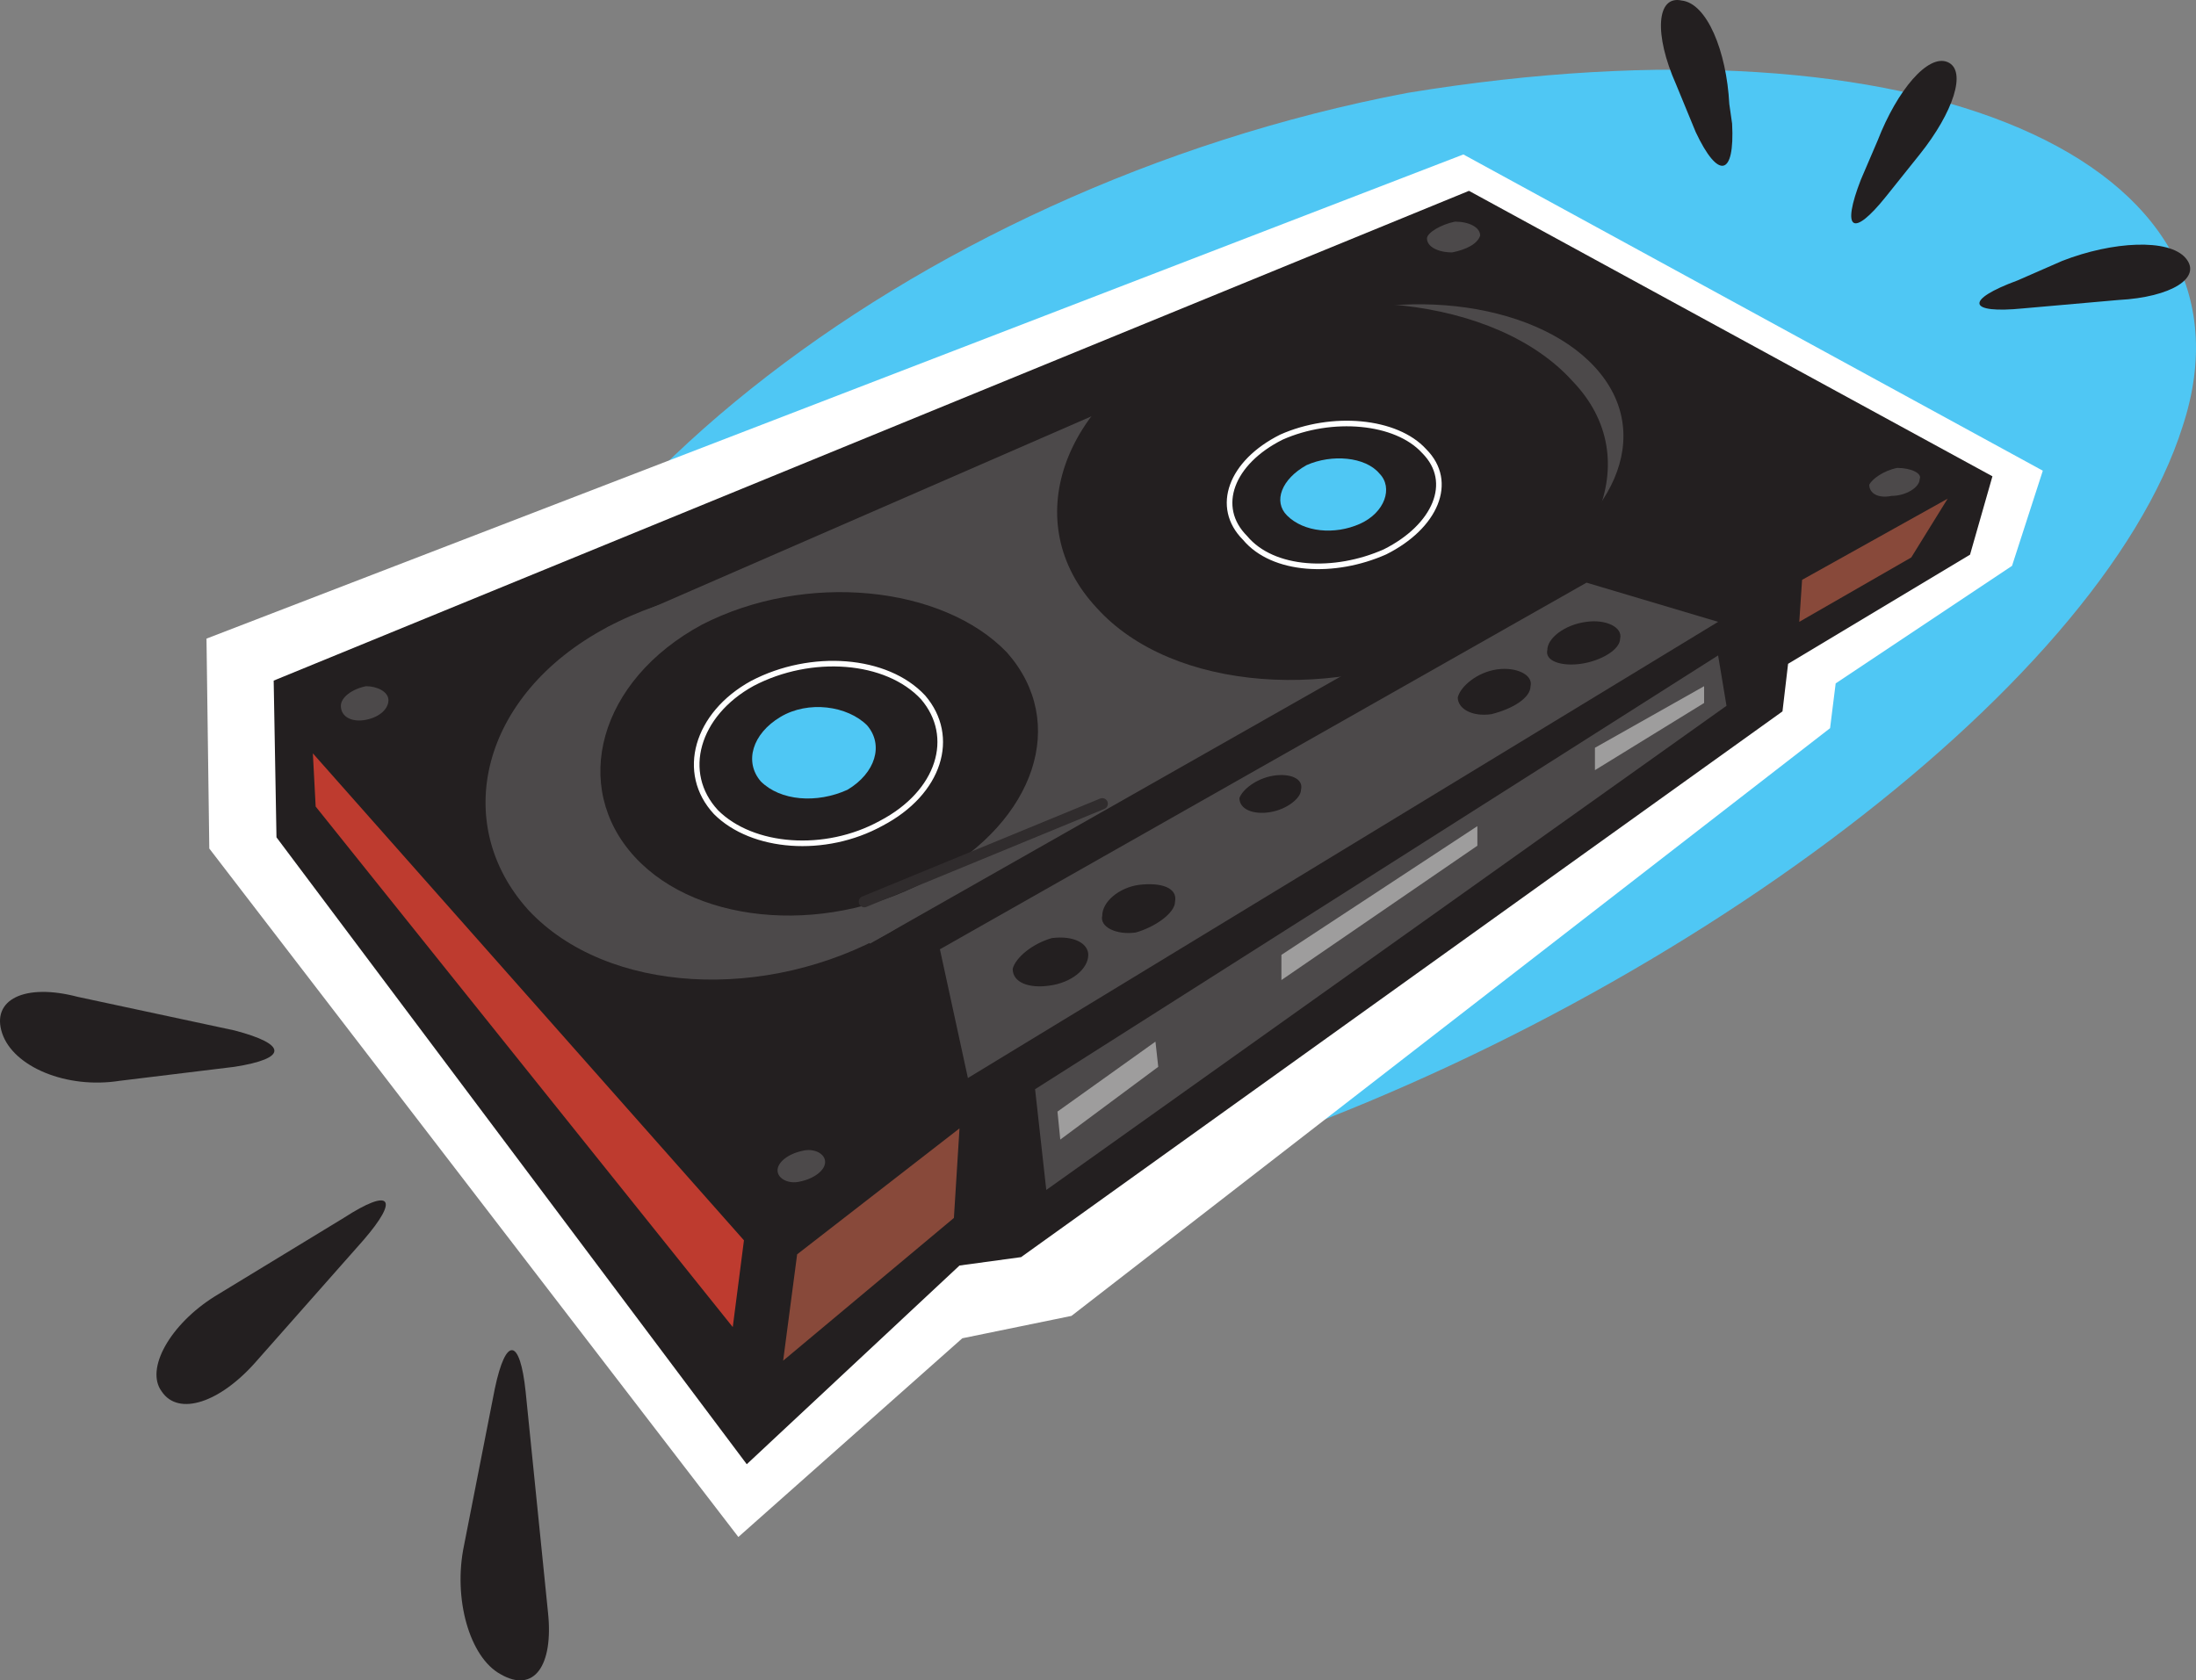<svg xmlns="http://www.w3.org/2000/svg" width="588.367" height="450.321"><rect width="100%" height="100%" fill="#808080" stroke="none"/><path fill="#4fc7f4" fill-rule="evenodd" d="M119.826 229.643c8.25-87 123-179.25 257.25-204.75 137.25-22.5 231 18 207.75 89.25-22.5 71.25-141.75 159-264 198-119.25 41.25-208.5 5.25-201-82.5"/><path fill="#fff" fill-rule="evenodd" d="m55.326 171.143.75 56.25 141.75 184.5 60-53.25 29.25-6 203.25-157.5 1.5-12 47.25-31.5 8.25-25.5-155.25-84.75-336.75 129.75"/><path fill="#231f20" fill-rule="evenodd" d="m73.326 182.393.75 42 126 168 57-53.25 16.5-2.25 204-146.25 1.5-12.75 48.75-29.25 6-21-140.25-76.5-320.25 131.25"/><path fill="#4c494a" fill-rule="evenodd" d="m460.326 166.643-35.25-10.5-173.25 98.25 7.5 34.5 201-122.25m-183 125.25 3 27 182.25-129.75-2.25-13.5-183 116.25"/><path fill="#88493a" fill-rule="evenodd" d="m257.076 302.393-1.5 24-45.75 38.25 3.75-28.5 43.5-33.75"/><path fill="#be3b2f" fill-rule="evenodd" d="m199.326 332.393-3 23.25-111.75-139.5-.75-14.25 115.5 130.5"/><path fill="#231f20" fill-rule="evenodd" d="M281.076 264.143c6-.75 10.5-4.5 10.5-8.25 0-3-3.75-5.25-9.75-4.5-5.25 1.5-9.75 5.25-10.5 8.25 0 3.75 4.5 5.25 9.75 4.5m23.25-14.25c5.25-1.5 10.5-5.25 10.5-8.25.75-3.75-3.75-5.25-9.75-4.5-5.25.75-9.75 4.5-9.75 8.25-.75 3 3.75 5.25 9 4.5m95.25-58.5c6-1.5 10.5-4.5 10.5-7.5.75-3-3.75-5.25-9-4.5s-9.75 4.5-10.5 7.5c0 3 3.75 5.25 9 4.5m24-13.5c5.25-.75 10.5-3.75 10.5-6.75.75-3-3.75-5.25-9-4.5-6 .75-10.5 4.5-10.5 7.5-.75 3 3.75 4.5 9 3.75m-83.25 39.75c4.5-.75 8.25-3.75 8.25-6 .75-3-3-4.5-7.5-3.75s-8.25 3.75-9 6c0 3 3.75 4.5 8.25 3.75"/><path fill="#4c494a" fill-rule="evenodd" d="M214.326 316.643c3.75-.75 6.75-3 6.75-5.25s-3-3.75-6-3c-3.75.75-6.75 3-6.75 5.25s3 3.75 6 3m292.5-183.75c3.75 0 7.5-2.25 7.5-4.5.75-1.5-2.25-3-6-3-3.75.75-6.75 3-7.5 4.5 0 2.25 2.25 3.75 6 3"/><path fill="#88493a" fill-rule="evenodd" d="m482.076 166.643.75-11.25 39-21.75-9.75 15.75-30 17.25"/><path fill="#4c494a" fill-rule="evenodd" d="M238.326 249.893c32.25-18.75 43.5-51 23.25-72.75-21-22.5-65.25-27-99-9s-42 52.5-21 75.75c21 22.5 63.75 24.75 96.75 6m165-94.5c29.25-14.25 40.5-39 24-57s-54.75-22.5-84-9-39 39.75-21.75 58.5c16.5 18 53.25 21 81.75 7.5"/><path fill="#4c494a" fill-rule="evenodd" d="m404.826 155.393-61.5-66-180.75 78.75 70.5 84.75 171.75-97.5m-306.75 37.5c3.75-.75 6-3 6-5.25s-3-3.75-6-3.75c-3.75.75-6.75 3-6.75 5.25 0 3 3 4.5 6.75 3.75m291-125.25c3.75-.75 6.75-2.25 7.5-4.5 0-2.25-3-3.75-6.75-3.75-3.75.75-7.5 3-7.5 4.5 0 2.25 3 3.75 6.75 3.75"/><path fill="#9e9d9d" fill-rule="evenodd" d="m283.326 297.893.75 7.5 26.25-19.5-.75-6.75-26.25 18.75m60-42v6.75l52.5-36v-5.25l-52.5 34.5m84-55.5v6l29.25-18v-4.5l-29.25 16.5"/><path fill="#231f20" fill-rule="evenodd" d="M392.826 171.143c35.25-17.25 48.75-48 28.5-69-20.25-22.5-66.75-27.75-102.75-11.25-34.5 16.5-45.75 49.5-24.75 72 20.25 22.5 64.5 25.5 99 8.25"/><path fill="#231f20" fill-rule="evenodd" d="M371.076 147.893c13.5-6.75 18.75-18.75 10.5-27-7.5-8.25-24.75-9.75-38.25-3.75-13.5 6.75-18 18.75-9.75 27 7.5 9 24 9.75 37.5 3.75"/><path fill="none" stroke="#fff" stroke-linecap="round" stroke-linejoin="round" stroke-miterlimit="10" stroke-width="1.5" d="M371.076 147.893c13.5-6.75 18.75-18.75 10.5-27-7.5-8.25-24.75-9.75-38.25-3.75-13.5 6.75-18 18.75-9.75 27 7.5 9 24 9.75 37.5 3.75zm0 0"/><path fill="#4fc7f4" fill-rule="evenodd" d="M364.326 140.393c6.75-3 9-9.75 5.25-13.5-3.75-4.5-12.75-5.25-19.5-2.25-6.75 3.75-9 9.75-5.25 13.5 4.5 4.5 12.75 5.25 19.5 2.25"/><path fill="#231f20" fill-rule="evenodd" d="M250.326 234.893c27-15 36-41.25 19.5-60-17.25-18-54-21.75-81.75-7.5-27.75 15-35.25 43.5-18 62.25s53.25 21 80.25 5.25"/><path fill="#231f20" fill-rule="evenodd" d="M236.076 220.643c15.75-8.25 20.25-23.25 11.25-33.75-9.75-10.5-30-12-45.75-3.75-15 8.25-19.5 24-9.75 34.5 9.75 9.75 29.25 11.25 44.25 3"/><path fill="none" stroke="#fff" stroke-linecap="round" stroke-linejoin="round" stroke-miterlimit="10" stroke-width="1.5" d="M236.076 220.643c15.75-8.25 20.25-23.25 11.25-33.75-9.75-10.5-30-12-45.75-3.75-15 8.25-19.5 24-9.75 34.5 9.75 9.75 29.25 11.25 44.25 3zm0 0"/><path fill="#4fc7f4" fill-rule="evenodd" d="M227.076 211.643c7.5-4.5 9.75-12 5.25-17.25-5.25-5.25-15.75-6.75-23.25-2.25s-9.75 12-5.25 17.25c5.25 5.25 15 6 23.25 2.25"/><path fill="none" stroke="#302c2d" stroke-linecap="round" stroke-linejoin="round" stroke-miterlimit="10" stroke-width="3" d="m231.576 241.643 63.75-26.25"/><path fill="#231f20" fill-rule="evenodd" d="M132.576 372.143c3-14.25 6.75-13.5 8.25.75l6 59.25c1.5 14.25-3.75 21.75-12.75 16.5-8.25-4.5-12.75-20.25-9.75-34.5l8.25-42m-40.5-45.75c12.75-8.25 15-5.25 5.25 6l-28.5 32.25c-9.75 11.25-21 15-25.5 8.25-4.5-6 2.25-18 14.25-25.5l34.5-21m-29.25-50.25c14.25 3.75 14.25 7.5 0 9.75l-30.75 3.75c-14.25 2.25-28.5-3.75-31.5-12.75s6-13.5 20.25-9.75l42 9m477.75-201c-14.25 5.25-13.5 9 1.5 7.5l25.5-2.25c14.25-.75 22.5-6 18-11.25s-19.5-4.5-33 .75l-12 5.25m-42-27c-5.25 13.5-2.25 15.75 6.75 4.5l9-11.25c9-11.25 12.75-22.5 7.5-24.75s-13.5 7.5-18.75 21l-4.5 10.5m-44.25-12.75c6 12.75 10.5 12 9.75-2.25l-.75-5.25c-.75-14.25-6-27-12.75-27.75-6.75-1.5-7.5 9-1.5 22.5l5.25 12.75"/></svg>
